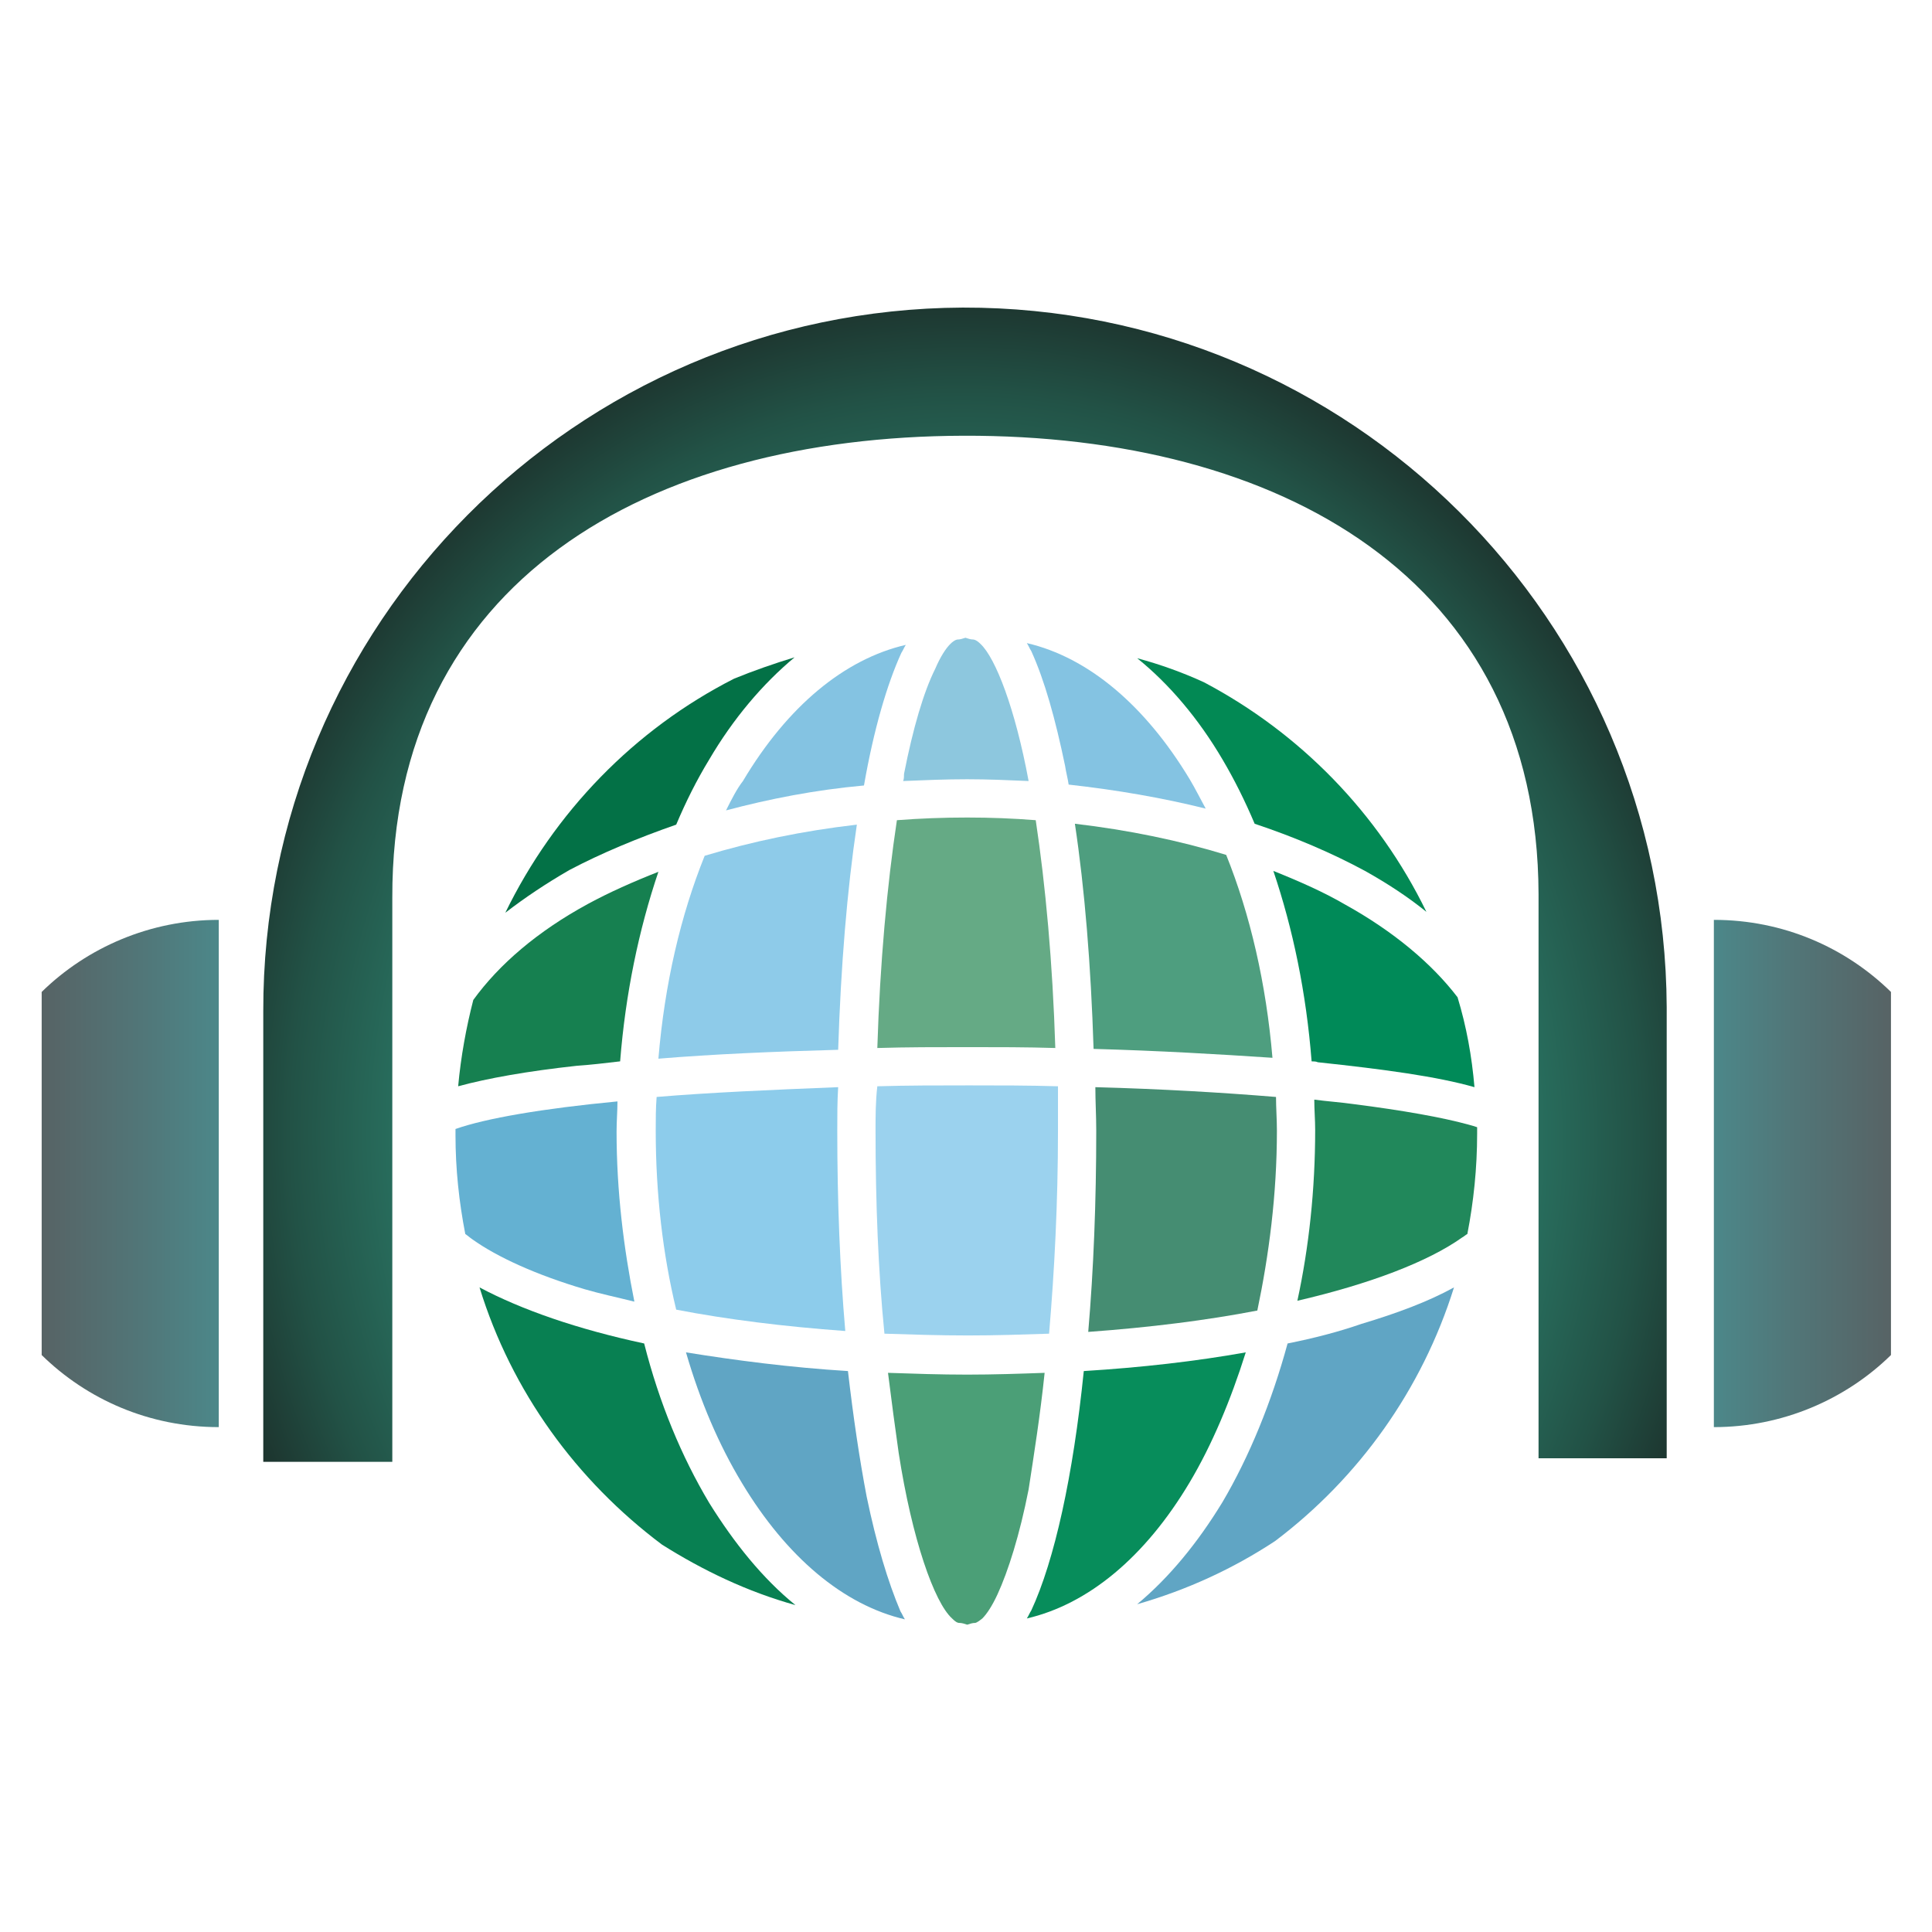 <?xml version="1.0" encoding="UTF-8" standalone="no"?>
<!-- Created with Inkscape (http://www.inkscape.org/) -->

<svg
   width="512"
   height="512"
   viewBox="0 0 135.467 135.467"
   version="1.1"
   id="svg9573"
   sodipodi:docname="silent_events_website_logo.svg"
   inkscape:version="1.2.2 (732a01da63, 2022-12-09)"
   inkscape:export-filename="silent_events_website_logo.webp"
   inkscape:export-xdpi="6"
   inkscape:export-ydpi="6"
   xmlns:inkscape="http://www.inkscape.org/namespaces/inkscape"
   xmlns:sodipodi="http://sodipodi.sourceforge.net/DTD/sodipodi-0.dtd"
   xmlns="http://www.w3.org/2000/svg"
   xmlns:svg="http://www.w3.org/2000/svg">
  <sodipodi:namedview
     id="namedview9575"
     pagecolor="#ffffff"
     bordercolor="#000000"
     borderopacity="0.25"
     inkscape:showpageshadow="2"
     inkscape:pageopacity="0.0"
     inkscape:pagecheckerboard="0"
     inkscape:deskcolor="#d1d1d1"
     inkscape:document-units="mm"
     showgrid="false"
     inkscape:zoom="0.71241008"
     inkscape:cx="460.40898"
     inkscape:cy="489.88639"
     inkscape:window-width="1920"
     inkscape:window-height="1009"
     inkscape:window-x="-8"
     inkscape:window-y="-8"
     inkscape:window-maximized="1"
     inkscape:current-layer="layer1" />
  <defs
     id="defs9570">
    <linearGradient
       id="SVGID_15_"
       gradientUnits="userSpaceOnUse"
       x1="-1843.524"
       y1="49.956"
       x2="-1823.637"
       y2="49.956"
       gradientTransform="rotate(180,-853.928,85.125)">
		<stop
   offset="6.134970e-03"
   style="stop-color:#4C8789"
   id="stop1529" />

		<stop
   offset="0.438"
   style="stop-color:#517678"
   id="stop1531" />

		<stop
   offset="1"
   style="stop-color:#576365"
   id="stop1533" />

	</linearGradient>
    <radialGradient
       id="SVGID_16_"
       cx="219.276"
       cy="128.373"
       r="95.5"
       gradientTransform="matrix(1,-0.032,0.035,1.099,-4.043,-17.95)"
       gradientUnits="userSpaceOnUse">
		<stop
   offset="0"
   style="stop-color:#34AC8F"
   id="stop1538" />

		<stop
   offset="0.184"
   style="stop-color:#33A98C"
   id="stop1540" />

		<stop
   offset="0.347"
   style="stop-color:#319E84"
   id="stop1542" />

		<stop
   offset="0.5"
   style="stop-color:#2E8C75"
   id="stop1544" />

		<stop
   offset="0.649"
   style="stop-color:#297261"
   id="stop1546" />

		<stop
   offset="0.794"
   style="stop-color:#225246"
   id="stop1548" />

		<stop
   offset="0.934"
   style="stop-color:#1B2A26"
   id="stop1550" />

		<stop
   offset="0.994"
   style="stop-color:#171717"
   id="stop1552" />

	</radialGradient>
    <linearGradient
       id="SVGID_17_"
       gradientUnits="userSpaceOnUse"
       x1="303.756"
       y1="120.294"
       x2="323.644"
       y2="120.294">
		<stop
   offset="6.134970e-03"
   style="stop-color:#4C8789"
   id="stop1557" />

		<stop
   offset="0.438"
   style="stop-color:#517678"
   id="stop1559" />

		<stop
   offset="1"
   style="stop-color:#576365"
   id="stop1561" />

	</linearGradient>
  </defs>
  <g
     inkscape:label="Ebene 1"
     inkscape:groupmode="layer"
     id="layer1"
     transform="translate(-93.504,-46.174)">
    <g
       id="g1566"
       transform="matrix(0.624,0,0,0.624,24.167,53.389)">
	<path
   fill-rule="evenodd"
   clip-rule="evenodd"
   fill="#078d5b"
   d="m 251.1,140.4 c -5.6,1 -11.7,1.7 -18.2,2.1 -1.2,11.8 -3.3,21.3 -5.9,26.9 -0.2,0.3 -0.3,0.6 -0.5,0.9 6.9,-1.6 13.3,-6.9 18.3,-15.3 2.5,-4.2 4.6,-9.2 6.3,-14.6 z"
   id="path1489" />

	<path
   fill-rule="evenodd"
   clip-rule="evenodd"
   fill="#60a5c4"
   d="m 208.5,156.6 c -0.8,-4.2 -1.5,-8.9 -2.1,-14.1 -6.5,-0.4 -12.6,-1.2 -18.2,-2.1 1.6,5.5 3.7,10.4 6.3,14.7 5,8.3 11.4,13.7 18.3,15.3 -0.2,-0.3 -0.3,-0.6 -0.5,-0.9 -1.4,-3.3 -2.7,-7.6 -3.8,-12.9 z"
   id="path1491" />

	<path
   fill-rule="evenodd"
   clip-rule="evenodd"
   fill="#60a5c4"
   d="m 255.8,139.4 c -1.8,6.6 -4.3,12.7 -7.3,17.8 -2.8,4.6 -6,8.5 -9.6,11.5 5.6,-1.6 10.8,-4 15.5,-7.1 9.4,-7.1 16.5,-17 20.1,-28.5 -2.9,1.6 -6.4,2.9 -10.4,4.1 -2.6,0.9 -5.3,1.6 -8.3,2.2 z"
   id="path1493" />

	<path
   fill-rule="evenodd"
   clip-rule="evenodd"
   fill="#4b9f77"
   d="m 228.5,142.7 c -2.8,0.1 -5.7,0.2 -8.7,0.2 -3,0 -6,-0.1 -8.9,-0.2 0.4,3.2 0.8,6.2 1.2,9 1.5,9.7 4,16.8 6,18.6 0.5,0.5 0.7,0.5 0.8,0.5 0.3,0 0.6,0.1 0.9,0.2 0.3,-0.1 0.6,-0.2 0.9,-0.2 0,0 0.2,0 0.8,-0.5 0.5,-0.5 1.1,-1.4 1.7,-2.7 1.2,-2.6 2.5,-6.7 3.5,-11.8 0.6,-3.9 1.3,-8.3 1.8,-13.1 z"
   id="path1495" />

	<path
   fill-rule="evenodd"
   clip-rule="evenodd"
   fill="#088052"
   d="m 190.8,157.3 c -3.1,-5.2 -5.6,-11.2 -7.3,-17.9 -7.5,-1.6 -13.8,-3.8 -18.5,-6.3 3.6,11.7 10.9,21.7 20.5,28.9 4.6,2.9 9.6,5.3 15,6.8 -3.7,-3 -6.9,-7 -9.7,-11.5 z"
   id="path1497" />

	<path
   fill-rule="evenodd"
   clip-rule="evenodd"
   fill="#65aa85"
   d="m 229.7,106.2 c -0.3,-9.6 -1.1,-18.3 -2.2,-25.6 -2.5,-0.2 -5.1,-0.3 -7.7,-0.3 -2.7,0 -5.3,0.1 -7.9,0.3 -1.1,7.3 -1.9,16 -2.2,25.6 3.3,-0.1 6.7,-0.1 10.2,-0.1 3.3,0 6.6,0 9.8,0.1 z"
   id="path1499" />

	<path
   fill-rule="evenodd"
   clip-rule="evenodd"
   fill="#84c3e2"
   d="m 192.7,79.5 c 4.9,-1.3 10,-2.3 15.5,-2.8 1.1,-6.3 2.6,-11.4 4.2,-14.9 0.2,-0.3 0.3,-0.6 0.5,-0.9 -6.9,1.6 -13.3,6.9 -18.3,15.3 -0.7,0.9 -1.3,2.1 -1.9,3.3 z"
   id="path1501" />

	<path
   fill-rule="evenodd"
   clip-rule="evenodd"
   fill="#9bd2ee"
   d="m 209.5,115.5 c 0,8.1 0.3,15.8 1,22.8 3.1,0.1 6.2,0.2 9.4,0.2 3.1,0 6.1,-0.1 9.1,-0.2 0.6,-7 1,-14.7 1,-22.8 0,-1.7 0,-3.4 0,-5 -3.3,-0.1 -6.6,-0.1 -10,-0.1 -3.5,0 -6.9,0 -10.3,0.1 -0.2,1.7 -0.2,3.4 -0.2,5 z"
   id="path1503" />

	<path
   fill-rule="evenodd"
   clip-rule="evenodd"
   fill="#8dc7de"
   d="m 212.6,76.2 c 2.4,-0.1 4.8,-0.2 7.2,-0.2 2.3,0 4.6,0.1 6.9,0.2 -1.5,-8.1 -3.7,-13.8 -5.4,-15.4 -0.5,-0.5 -0.8,-0.5 -0.8,-0.5 v 0 c -0.3,0 -0.6,-0.1 -0.9,-0.2 -0.3,0.1 -0.6,0.2 -0.9,0.2 0,0 -0.3,0 -0.8,0.5 -0.5,0.5 -1.1,1.4 -1.7,2.8 -1.3,2.6 -2.5,6.7 -3.5,11.8 0,0.2 0,0.6 -0.1,0.8 z"
   id="path1505" />

	<path
   fill-rule="evenodd"
   clip-rule="evenodd"
   fill="#008a58"
   d="m 254.2,86.3 c 2.2,6.5 3.7,13.7 4.3,21.4 0.2,0 0.5,0 0.7,0.1 7.5,0.8 13.4,1.6 17.6,2.8 -0.3,-3.5 -0.9,-6.8 -1.9,-10.1 -2.9,-3.8 -7.2,-7.4 -12.6,-10.4 -2.4,-1.4 -5.1,-2.6 -8.1,-3.8 z"
   id="path1507" />

	<path
   fill-rule="evenodd"
   clip-rule="evenodd"
   fill="#84c3e2"
   d="m 230.8,74.5 c 0.1,0.7 0.3,1.4 0.4,2.1 5.4,0.6 10.6,1.5 15.4,2.7 -0.6,-1.1 -1.2,-2.3 -1.8,-3.3 -5,-8.3 -11.4,-13.7 -18.3,-15.3 0.2,0.3 0.3,0.6 0.5,0.9 1.5,3.3 2.7,7.6 3.8,12.9 z"
   id="path1509" />

	<path
   fill-rule="evenodd"
   clip-rule="evenodd"
   fill="#8dcceb"
   d="m 184.9,111.7 c -0.1,1.3 -0.1,2.5 -0.1,3.8 0,7.1 0.8,13.9 2.3,20.1 5.7,1.1 12.1,1.9 19,2.4 -0.6,-6.9 -0.9,-14.6 -0.9,-22.5 0,-1.7 0,-3.3 0.1,-4.9 -7.5,0.3 -14.4,0.6 -20.4,1.1 z"
   id="path1511" />

	<path
   fill-rule="evenodd"
   clip-rule="evenodd"
   fill="#458d72"
   d="m 254.6,115.5 c 0,-1.3 -0.1,-2.6 -0.1,-3.8 -6.1,-0.5 -12.9,-0.9 -20.3,-1.1 0,1.6 0.1,3.2 0.1,4.9 0,8 -0.3,15.6 -0.9,22.6 6.9,-0.5 13.3,-1.3 19,-2.4 1.3,-6.2 2.2,-13 2.2,-20.2 z"
   id="path1513" />

	<path
   fill-rule="evenodd"
   clip-rule="evenodd"
   fill="#028954"
   d="m 248.5,73.8 c 1.3,2.2 2.5,4.6 3.6,7.2 4.5,1.5 8.7,3.3 12.4,5.3 2.5,1.4 4.8,2.9 6.9,4.6 -5.4,-11.1 -14.2,-20.1 -25,-25.8 -2.4,-1.1 -4.9,-2 -7.5,-2.7 3.6,2.9 6.9,6.8 9.6,11.4 z"
   id="path1515" />

	<path
   fill-rule="evenodd"
   clip-rule="evenodd"
   fill="#4e9e7f"
   d="m 248.9,84.5 c -5.2,-1.6 -11,-2.8 -17,-3.5 1.1,7.3 1.8,15.9 2.1,25.3 7.3,0.2 14.1,0.6 20.1,1 -0.7,-8.3 -2.5,-16.1 -5.2,-22.8 z"
   id="path1517" />

	<path
   fill-rule="evenodd"
   clip-rule="evenodd"
   fill="#8ecbe9"
   d="m 190.3,84.6 c -2.7,6.7 -4.5,14.4 -5.2,22.8 6,-0.5 12.9,-0.8 20.2,-1 0.3,-9.4 1,-17.9 2.1,-25.3 -6.1,0.7 -11.8,1.9 -17.1,3.5 z"
   id="path1519" />

	<path
   fill-rule="evenodd"
   clip-rule="evenodd"
   fill="#21885b"
   d="m 277.1,115.1 c -0.3,-0.1 -0.6,-0.2 -1,-0.3 -2.9,-0.8 -7.4,-1.6 -12.9,-2.3 -1.4,-0.2 -2.9,-0.3 -4.4,-0.5 0,1.1 0.1,2.3 0.1,3.4 0,6.7 -0.7,13.2 -2,19.2 8.2,-1.9 14.7,-4.4 18.5,-7.1 0.2,-0.1 0.4,-0.3 0.6,-0.4 0.7,-3.6 1.1,-7.4 1.1,-11.3 0,-0.2 0,-0.4 0,-0.7 z"
   id="path1521" />

	<path
   fill-rule="evenodd"
   clip-rule="evenodd"
   fill="#168050"
   d="m 180.8,107.7 c 0.6,-7.6 2.1,-14.8 4.3,-21.3 -2.8,1.1 -5.5,2.3 -7.9,3.6 -5.7,3.1 -10,6.8 -12.9,10.8 -0.8,3.1 -1.4,6.4 -1.7,9.7 3.3,-0.9 7.8,-1.7 13.3,-2.3 1.5,-0.1 3.2,-0.3 4.9,-0.5 z"
   id="path1523" />

	<path
   fill-rule="evenodd"
   clip-rule="evenodd"
   fill="#037146"
   d="m 187.1,81.1 c 1.1,-2.6 2.3,-5 3.7,-7.3 2.7,-4.6 6,-8.5 9.6,-11.5 -2.3,0.7 -4.6,1.5 -6.8,2.4 -11.2,5.7 -20.2,15 -25.7,26.3 2.2,-1.7 4.6,-3.3 7.2,-4.8 3.6,-1.9 7.7,-3.6 12,-5.1 z"
   id="path1525" />

	<path
   fill-rule="evenodd"
   clip-rule="evenodd"
   fill="#64b1d2"
   d="m 182.4,134.7 c -1.2,-6 -2,-12.4 -2,-19.1 0,-1.2 0.1,-2.3 0.1,-3.4 -8.4,0.8 -14.8,1.9 -18.2,3.1 0,0.2 0,0.5 0,0.7 0,3.8 0.4,7.5 1.1,11.1 0.3,0.2 0.5,0.4 0.8,0.6 2.8,2 7.2,4 12.6,5.6 1.7,0.5 3.6,0.9 5.6,1.4 z"
   id="path1527" />

	
		<linearGradient
   id="linearGradient9538"
   gradientUnits="userSpaceOnUse"
   x1="-1843.524"
   y1="49.956"
   x2="-1823.637"
   y2="49.956"
   gradientTransform="rotate(180,-853.928,85.125)">
		<stop
   offset="6.134970e-03"
   style="stop-color:#4C8789"
   id="stop9532" />

		<stop
   offset="0.438"
   style="stop-color:#517678"
   id="stop9534" />

		<stop
   offset="1"
   style="stop-color:#576365"
   id="stop9536" />

	</linearGradient>

	<path
   fill-rule="evenodd"
   clip-rule="evenodd"
   fill="url(#SVGID_15_)"
   d="m 115.8,140.7 c 5.1,5 12.1,8.1 19.9,8.1 v -57 c -7.7,0 -14.8,3.1 -19.9,8.1 z"
   id="path1536"
   style="fill:url(#SVGID_15_)" />

	
		<radialGradient
   id="radialGradient9557"
   cx="219.276"
   cy="128.373"
   r="95.5"
   gradientTransform="matrix(1,-0.032,0.035,1.099,-4.043,-17.95)"
   gradientUnits="userSpaceOnUse">
		<stop
   offset="0"
   style="stop-color:#34AC8F"
   id="stop9541" />

		<stop
   offset="0.184"
   style="stop-color:#33A98C"
   id="stop9543" />

		<stop
   offset="0.347"
   style="stop-color:#319E84"
   id="stop9545" />

		<stop
   offset="0.5"
   style="stop-color:#2E8C75"
   id="stop9547" />

		<stop
   offset="0.649"
   style="stop-color:#297261"
   id="stop9549" />

		<stop
   offset="0.794"
   style="stop-color:#225246"
   id="stop9551" />

		<stop
   offset="0.934"
   style="stop-color:#1B2A26"
   id="stop9553" />

		<stop
   offset="0.994"
   style="stop-color:#171717"
   id="stop9555" />

	</radialGradient>

	<path
   fill="url(#SVGID_16_)"
   d="M 298.5,152.3 H 284 V 88.9 C 283.9,53.4 254.9,37.3 219.4,37.4 183.9,37.5 155.1,53.8 155.2,89.3 v 63.4 h -14.5 v -50.6 c -0.1,-43.5 35.1,-78.9 78.6,-79.1 43.5,-0.1 78.9,35.1 79.1,78.6 v 50.7 z"
   id="path1555"
   style="fill:url(#SVGID_16_)" />

	<linearGradient
   id="linearGradient9566"
   gradientUnits="userSpaceOnUse"
   x1="303.756"
   y1="120.294"
   x2="323.644"
   y2="120.294">
		<stop
   offset="6.134970e-03"
   style="stop-color:#4C8789"
   id="stop9560" />

		<stop
   offset="0.438"
   style="stop-color:#517678"
   id="stop9562" />

		<stop
   offset="1"
   style="stop-color:#576365"
   id="stop9564" />

	</linearGradient>

	<path
   fill-rule="evenodd"
   clip-rule="evenodd"
   fill="url(#SVGID_17_)"
   d="m 323.6,99.9 c -5.1,-5 -12.1,-8.1 -19.9,-8.1 v 57 c 7.7,0 14.8,-3.1 19.9,-8.1 z"
   id="path1564"
   style="fill:url(#SVGID_17_)" />

</g>
  </g>
</svg>
